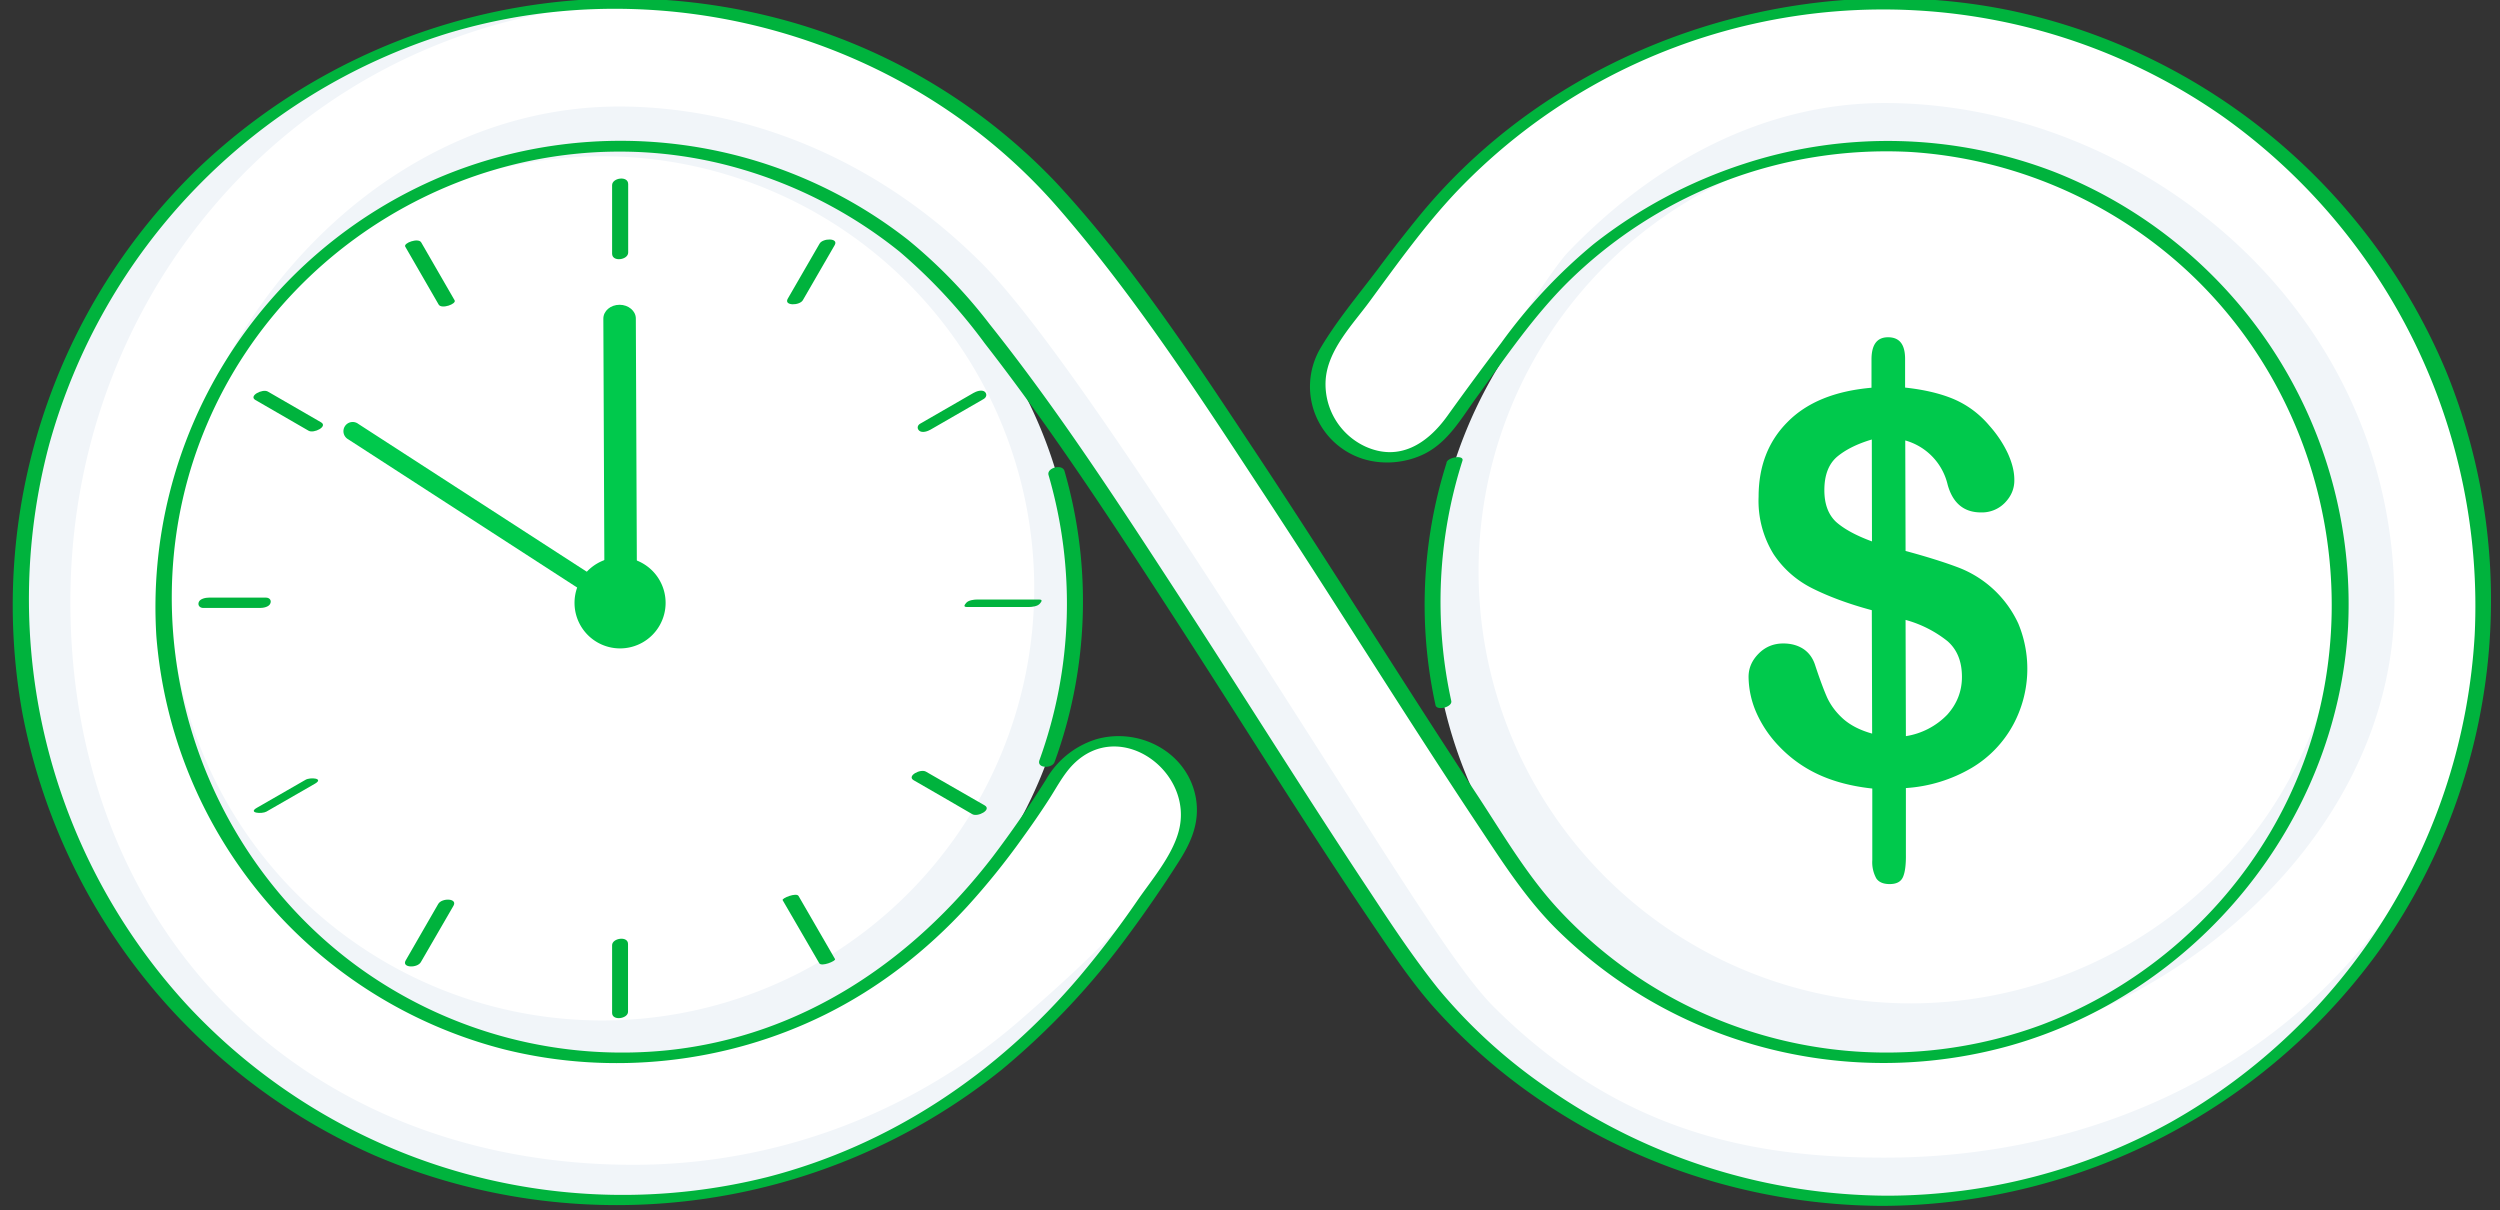 <svg xmlns="http://www.w3.org/2000/svg" xmlns:xlink="http://www.w3.org/1999/xlink" width="157" height="76" viewBox="0 0 157 76"><rect x="0" y="0" width="157" height="76" fill="#333333" stroke="none"/><defs><path id="g662a" d="M1518.12 1054.81a28.58 28.58 0 1 0-57.17.1 28.58 28.58 0 0 0 57.17-.1"></path><path id="g662b" d="M1518.11 1053.35a27.13 27.13 0 1 0-54.25.1 27.13 27.13 0 0 0 54.25-.1"></path><path id="g662c" d="M1461.85 1046.05a29.46 29.46 0 0 0-.7 15.23c.07.38 1.07.13.99-.26a29.13 29.13 0 0 1 .7-15.08c.13-.38-.88-.25-1 .1"></path><path id="g662d" d="M1490.64 1039.54v1.8c1.2.13 2.22.37 3.07.73.85.37 1.6.92 2.23 1.67.5.56.88 1.15 1.16 1.75.27.6.4 1.14.4 1.64.01.56-.2 1.04-.6 1.45a2 2 0 0 1-1.47.6c-1.09.01-1.8-.58-2.12-1.75a3.78 3.78 0 0 0-2.66-2.77l.02 6.94c1.37.37 2.47.72 3.29 1.03a6.83 6.83 0 0 1 3.79 3.53 7.4 7.4 0 0 1-.32 6.35 7.05 7.05 0 0 1-2.62 2.72 9.34 9.34 0 0 1-4.12 1.26v4.15c.01.65-.05 1.13-.18 1.43-.13.3-.4.45-.84.45-.4 0-.68-.12-.84-.36a2.1 2.1 0 0 1-.25-1.14v-4.5c-1.3-.14-2.44-.44-3.42-.9a8.07 8.07 0 0 1-2.43-1.75 7.26 7.26 0 0 1-1.45-2.16 5.74 5.74 0 0 1-.47-2.2c0-.54.2-1.02.62-1.45.42-.43.94-.65 1.56-.65.5 0 .92.12 1.27.35.34.23.58.56.72.98.3.91.56 1.61.78 2.1.23.48.56.92 1.01 1.32.46.4 1.05.7 1.8.91l-.02-7.75c-1.49-.4-2.73-.87-3.73-1.37-1-.5-1.82-1.22-2.44-2.15a6.37 6.37 0 0 1-.94-3.6c0-1.91.6-3.48 1.82-4.7 1.21-1.23 2.97-1.95 5.27-2.15v-1.77c0-.93.34-1.4 1.04-1.4.72 0 1.07.45 1.07 1.36m-2.08 11.46l-.01-6.4c-.94.28-1.67.65-2.2 1.1-.52.46-.78 1.15-.78 2.08 0 .88.25 1.54.74 2 .5.44 1.24.85 2.25 1.22m2.11 4.93l.02 7.3a4.6 4.6 0 0 0 2.6-1.35c.61-.68.92-1.47.92-2.37 0-.97-.3-1.71-.9-2.24a7.3 7.3 0 0 0-2.64-1.34"></path><path id="g662e" d="M1438.53 1054.86a28.58 28.58 0 1 0-57.17 0 28.58 28.58 0 0 0 57.17 0"></path><path id="g662f" d="M1435.95 1053.95a27.13 27.13 0 1 0-54.27 0 27.13 27.13 0 0 0 54.27 0"></path><path id="g662g" d="M1437.23 1064.85a29.45 29.45 0 0 0 .62-18.27c-.14-.47-1.14-.2-1 .26a28.83 28.83 0 0 1-.57 17.89c-.2.54.8.55.95.12"></path><path id="g662h" d="M1420.15 1073.53l2.3 3.96c.13.24 1.06-.14.99-.26l-2.29-3.96c-.13-.24-1.07.14-1 .26"></path><path id="g662i" d="M1396.45 1032.49l2.1 3.64c.18.3 1.13-.04 1-.27l-2.1-3.64c-.18-.3-1.13.04-1 .27"></path><path id="g662j" d="M1428.38 1066c1.23.7 2.45 1.42 3.68 2.13.34.2 1.24-.28.78-.55l-3.69-2.12c-.34-.2-1.23.27-.77.54"></path><path id="g662k" d="M1387.04 1042.12l3.34 1.93c.33.19 1.23-.27.78-.53l-3.34-1.93c-.33-.19-1.23.27-.78.53"></path><path id="g662l" d="M1429.44 1043.98l3.33-1.92c.19-.11.23-.32.07-.46-.19-.15-.54-.02-.71.08l-3.33 1.92c-.19.1-.23.31-.07.45.19.16.54.03.71-.07"></path><path id="g662m" d="M1387.73 1067.97l3.06-1.76c.57-.34-.31-.41-.6-.24l-3.06 1.76c-.58.33.31.4.6.24"></path><path id="g662n" d="M1421.42 1035.85l2-3.46c.26-.46-.75-.44-.95-.09l-2 3.46c-.26.46.75.44.95.09"></path><path id="g662o" d="M1397.43 1077.42l2.05-3.54c.27-.48-.74-.5-.96-.11l-2.04 3.54c-.28.48.73.5.95.11"></path><path id="g662p" d="M1409.44 1076.36v4.25c0 .52 1 .37 1-.07v-4.26c0-.52-1-.37-1 .08"></path><path id="g662q" d="M1409.44 1028.63v4.3c0 .54 1.01.4 1.01-.07v-4.3c0-.54-1.01-.4-1.01.07"></path><path id="g662r" d="M1387.7 1054.53h-3.57c-.2 0-.57.06-.65.29-.07.2.07.36.29.36h3.56c.2 0 .57-.06.65-.29.08-.2-.06-.36-.28-.36"></path><path id="g662s" d="M1436.25 1054.65h-3.88c-.2 0-.56.04-.7.22-.1.12-.19.25.06.25h3.88c.2 0 .56-.04.7-.22.1-.12.19-.25-.06-.25"></path><path id="g662t" d="M1410.18 1055.69a.58.58 0 0 1-.32-.1l-16.99-11a.58.58 0 1 1 .63-.97l17 11a.58.58 0 0 1-.32 1.07"></path><path id="g662u" d="M1410.77 1054.51c-.19.2-.47.32-.79.32-.56 0-1.02-.38-1.02-.86l-.07-16.96c0-.48.45-.87 1.02-.87.56 0 1.02.39 1.02.86l.07 16.96c0 .21-.09.4-.23.55"></path><path id="g662v" d="M1412.8 1054.86a2.86 2.86 0 1 0-5.72 0 2.86 2.86 0 0 0 5.72 0"></path><path id="g662w" d="M1489.37 1092.4a37.7 37.7 0 0 1-27.7-12.18c-2.11-2.3-5.69-7.83-11.35-16.68-6.92-10.82-16.4-25.63-21.27-30.02a28.97 28.97 0 0 0-19.17-7.36 28.67 28.67 0 0 0-28.63 28.63 28.67 28.67 0 0 0 28.63 28.64 28.6 28.6 0 0 0 18.86-7.09c3.7-3.24 6.45-7.24 8.65-10.72a4.48 4.48 0 0 1 7.58 4.8c-2.4 3.79-5.73 8.65-10.32 12.67-6.85 6-15.65 9.3-24.77 9.3a37.64 37.64 0 0 1-37.6-37.6 37.64 37.64 0 0 1 37.6-37.6c9.32 0 18.26 3.43 25.18 9.67 5.77 5.2 14.82 19.36 22.81 31.85 4.29 6.69 8.71 13.61 10.4 15.44a28.72 28.72 0 0 0 21.1 9.28 28.67 28.67 0 0 0 28.63-28.64 28.67 28.67 0 0 0-28.63-28.63 29.38 29.38 0 0 0-20.8 8.92c-1.16 1.22-3.6 4.4-6.7 8.75a4.48 4.48 0 0 1-7.3-5.2c3.48-4.9 6.01-8.17 7.53-9.75a37.99 37.99 0 0 1 27.27-11.69 37.64 37.64 0 0 1 37.6 37.6 37.64 37.64 0 0 1-37.6 37.6"></path><path id="g662x" d="M1489.37 1089.7c-7.99 0-16.5-1.42-24.57-9.48-2.2-2.2-5.68-7.83-11.34-16.68-6.92-10.82-16.18-25.38-20.82-30.02-7.21-7.21-15.76-9.83-22.76-9.83-15.79 0-28.63 15.31-28.63 31.1a28.67 28.67 0 0 0 28.63 28.64 28.6 28.6 0 0 0 18.86-7.09c3.7-3.24 6.45-7.24 8.66-10.72a4.48 4.48 0 0 1 7.57 4.8c-2.4 3.79-5.06 6.4-9.65 10.42a37 37 0 0 1-24.54 9.31c-20.73 0-35.36-14.62-35.36-35.36 0-20.73 15.97-37.6 36.7-37.6 6.12 0 16.02 3.43 22.94 9.67 5.77 5.2 14.82 19.36 22.81 31.85 4.29 6.69 8.72 13.61 10.4 15.44a28.72 28.72 0 0 0 21.1 9.28c15.79 0 32-12.85 32-28.64 0-18.6-16.21-31.32-32-31.32-7.66 0-14.54 3.78-19.9 9.37-1.16 1.22-4.5 6.64-7.59 10.99a4.48 4.48 0 0 1-7.3-5.2c3.47-4.9 6-8.17 7.52-9.75a37.99 37.99 0 0 1 27.27-11.69 37.64 37.64 0 0 1 37.6 37.6c0 20.74-16.87 34.91-37.6 34.91"></path><path id="g662y" d="M1524.61 1040.3a38.28 38.28 0 0 0-27.31-22.63c-13.48-2.8-28.25 2.1-37.07 12.77a93.93 93.93 0 0 0-2.71 3.47c-1.23 1.63-2.62 3.28-3.65 5.05a4.76 4.76 0 0 0 2.7 6.85c1.26.4 2.68.28 3.87-.3 1.51-.75 2.33-2.24 3.29-3.56 1.78-2.46 3.55-5.06 5.72-7.22a28.48 28.48 0 0 1 21.46-8.19c6.48.39 12.7 3.07 17.46 7.48 9.7 9 11.93 23.95 5.15 35.34a28.37 28.37 0 0 1-14.31 12 28.09 28.09 0 0 1-30.26-7.17c-1.99-2.12-3.52-4.73-5.1-7.14-4.7-7.13-9.19-14.39-13.9-21.5-3.9-5.88-7.84-11.94-12.66-17.12a36.98 36.98 0 0 0-17.93-10.4 38.63 38.63 0 0 0-35.79 9.42 38.15 38.15 0 0 0-11.17 34.3 38.2 38.2 0 0 0 22.1 27.8 38.62 38.62 0 0 0 39.43-5.39 47.33 47.33 0 0 0 7.99-8.52 78.97 78.97 0 0 0 3.07-4.47c.8-1.24 1.36-2.48 1.12-4-.48-2.9-3.52-4.52-6.25-3.75a5.53 5.53 0 0 0-3.19 2.57 67.19 67.19 0 0 1-3.34 4.83c-5.05 6.56-11.99 11.24-20.34 12.13a28.23 28.23 0 0 1-19.14-4.97c-10.81-7.6-15.05-22.16-9.85-34.34 5.4-12.67 19.59-19.78 32.95-16.19a28.73 28.73 0 0 1 10.55 5.36 34.03 34.03 0 0 1 5.34 5.75c4.36 5.6 8.24 11.58 12.1 17.54 4.05 6.25 7.97 12.6 12.14 18.77 1.22 1.8 2.44 3.64 3.87 5.28a36.26 36.26 0 0 0 8 6.74c6.05 3.8 13.1 5.8 20.23 5.84a38.7 38.7 0 0 0 31.48-16.38 38.03 38.03 0 0 0 3.95-36.05m-17.28 47.17a36.92 36.92 0 0 1-17.78 4.62 37.61 37.61 0 0 1-21.18-6.63 33.38 33.38 0 0 1-7.05-6.37c-1.52-1.9-2.87-3.93-4.2-5.95-4.14-6.23-8.09-12.59-12.17-18.85-3.75-5.76-7.52-11.56-11.8-16.93a31.69 31.69 0 0 0-5.13-5.3 29.3 29.3 0 0 0-29.3-3.97 29.33 29.33 0 0 0-17.9 28.87 29.17 29.17 0 0 0 21.88 25.95c6.7 1.66 13.9.88 20.09-2.18 3.4-1.68 6.4-4.02 8.96-6.81a46.42 46.42 0 0 0 3.48-4.32c.55-.76 1.09-1.54 1.6-2.33.5-.76.94-1.64 1.58-2.28 2.95-2.95 7.62.5 6.61 4.22-.42 1.57-1.72 3.07-2.63 4.4a60.48 60.48 0 0 1-3.58 4.7c-5.16 6.09-11.86 10.61-19.62 12.61a37.35 37.35 0 0 1-36.36-10.72 37.67 37.67 0 0 1-8.75-35.25 37.49 37.49 0 0 1 25.01-25.85c13.65-4.14 29.04.19 38.4 11 4.68 5.39 8.63 11.44 12.54 17.4 4.64 7.04 9.07 14.22 13.74 21.25 1.55 2.33 3.06 4.72 5.07 6.69a29.04 29.04 0 0 0 8.77 5.9 29.44 29.44 0 0 0 19.53 1.35c11.83-3.3 20.64-14.04 21.32-26.35a29.17 29.17 0 0 0-18.49-28.56 29.1 29.1 0 0 0-19.45-.49 30.46 30.46 0 0 0-9.44 5.04 33.41 33.41 0 0 0-5.8 6.2 215.77 215.77 0 0 0-3.4 4.61c-1.24 1.72-3 2.87-5.14 1.9a4.31 4.31 0 0 1-2.49-4.16c.12-1.92 1.73-3.53 2.8-5 1.71-2.33 3.42-4.72 5.4-6.82a36.88 36.88 0 0 1 9.07-6.96 37.2 37.2 0 0 1 39.08 2.22 37.7 37.7 0 0 1 15.81 32.56 37.57 37.57 0 0 1-19.08 30.59"></path></defs><g><g transform="translate(-1371 -1017)"><g><use fill="#f1f5f9" xlink:href="#g662a"></use></g><g><use fill="#fff" xlink:href="#g662b"></use></g><g><use fill="#00b33d" xlink:href="#g662c"></use></g><g><use fill="#00c94c" xlink:href="#g662d"></use></g><g><use fill="#f1f5f9" xlink:href="#g662e"></use></g><g><use fill="#fff" xlink:href="#g662f"></use></g><g><use fill="#00b33d" xlink:href="#g662g"></use></g><g><use fill="#00b33d" xlink:href="#g662h"></use></g><g><use fill="#00b33d" xlink:href="#g662i"></use></g><g><use fill="#00b33d" xlink:href="#g662j"></use></g><g><use fill="#00b33d" xlink:href="#g662k"></use></g><g><use fill="#00b33d" xlink:href="#g662l"></use></g><g><use fill="#00b33d" xlink:href="#g662m"></use></g><g><use fill="#00b33d" xlink:href="#g662n"></use></g><g><use fill="#00b33d" xlink:href="#g662o"></use></g><g><use fill="#00b33d" xlink:href="#g662p"></use></g><g><use fill="#00b33d" xlink:href="#g662q"></use></g><g><use fill="#00b33d" xlink:href="#g662r"></use></g><g><use fill="#00b33d" xlink:href="#g662s"></use></g><g><use fill="#00c94c" xlink:href="#g662t"></use></g><g><use fill="#00c94c" xlink:href="#g662u"></use></g><g><use fill="#00c94c" xlink:href="#g662v"></use></g><g><use fill="#f1f5f9" xlink:href="#g662w"></use></g><g><use fill="#fff" xlink:href="#g662x"></use></g><g><use fill="#00b33d" xlink:href="#g662y"></use></g></g></g></svg>